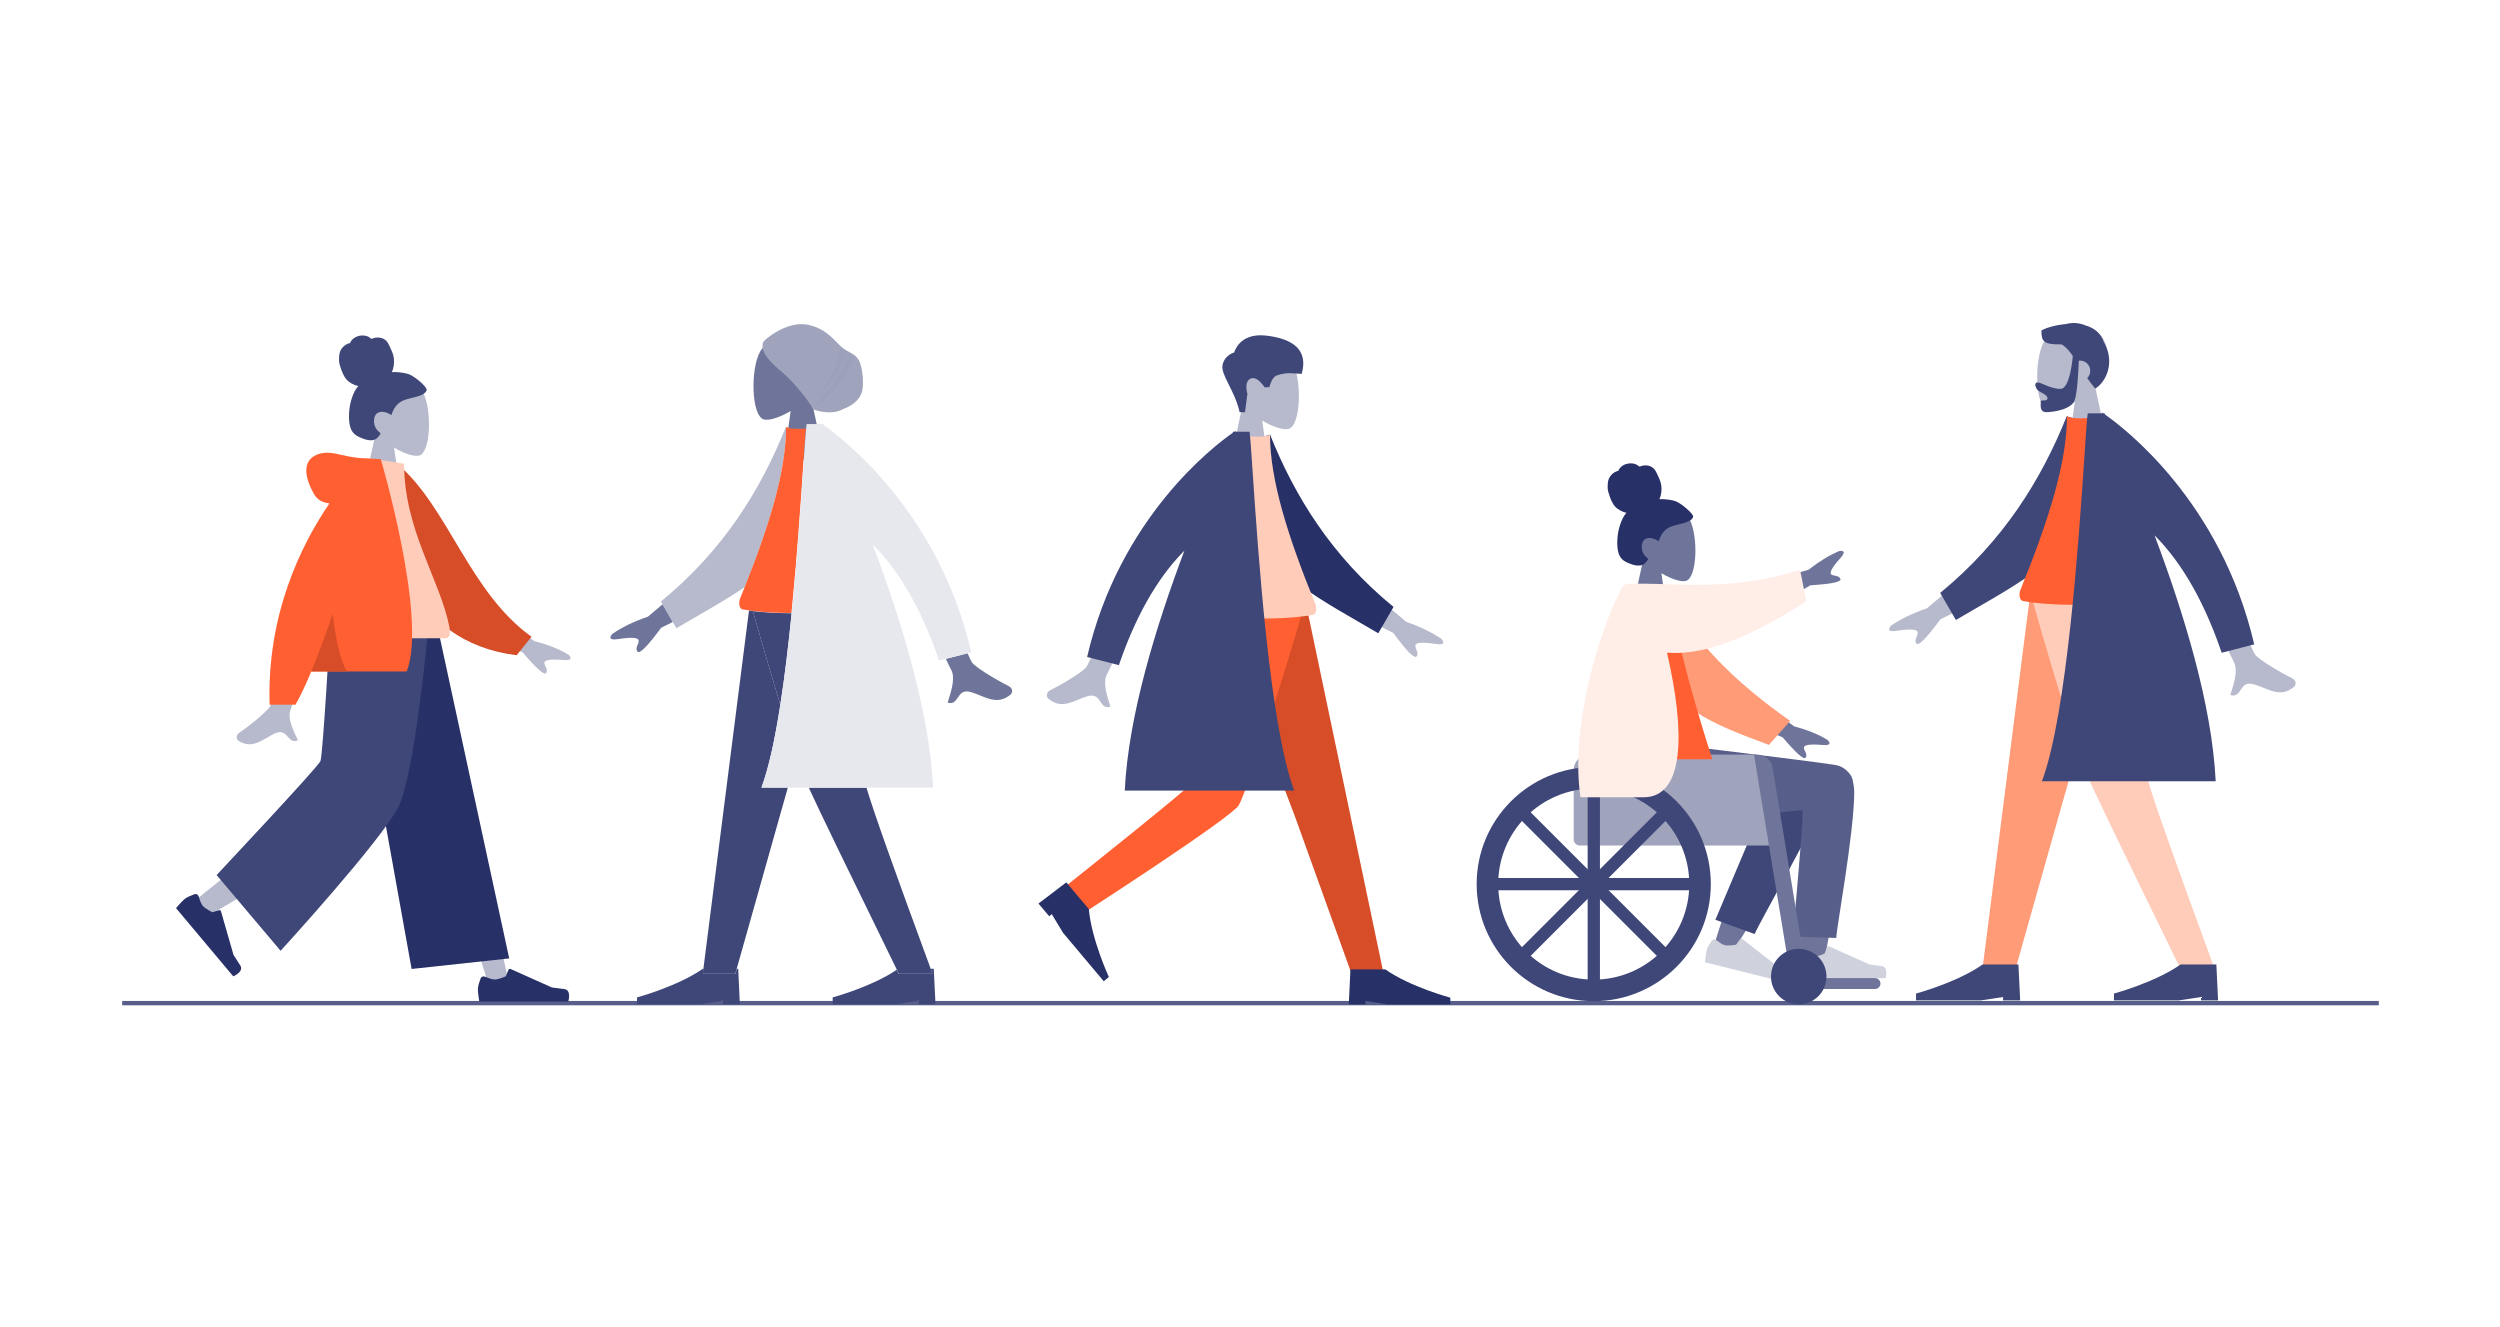 <?xml version="1.0" encoding="UTF-8"?> <svg xmlns="http://www.w3.org/2000/svg" width="565" height="300" viewBox="0 0 565 300" fill="none"><path d="M27.61 226.215H537.61V227.198H27.61V226.215Z" fill="#575E89"></path><path fill-rule="evenodd" clip-rule="evenodd" d="M468.902 90.814C466.394 92.314 463.959 93.052 462.803 92.757C459.926 92.019 459.656 81.445 461.894 77.289C464.131 73.133 475.616 71.313 476.206 79.551C476.402 82.404 475.197 84.961 473.427 87.051L476.624 101.905H467.377L468.902 90.814Z" fill="#B7BACC"></path><path fill-rule="evenodd" clip-rule="evenodd" d="M468.46 80.461C467.648 79.281 466.886 78.371 465.902 77.83C461.845 77.903 461.353 77.166 461.353 74.707C462.017 74.239 464.329 73.452 466.935 73.231C468.263 72.862 469.837 72.911 471.337 73.551C473.206 74.092 474.78 75.223 475.493 77.362C478.026 81.715 476.108 86.264 473.526 87.814C472.837 87.002 472.247 86.215 471.706 85.453C472.149 85.035 472.395 84.445 472.395 83.805C472.395 82.527 471.362 81.494 470.083 81.494C469.985 81.494 469.886 81.494 469.812 81.518C469.763 83.117 469.517 88.527 468.903 90.396C468.165 92.609 463.886 93.15 462.41 93.15C461.132 93.15 461.156 91.921 461.206 91.06C461.206 90.937 461.206 90.814 461.206 90.716C461.206 90.494 461.501 90.494 461.82 90.494C462.238 90.494 462.73 90.494 462.73 90.002C462.73 89.461 461.992 89.068 461.328 88.699C460.91 88.478 460.542 88.256 460.394 88.035C459.902 87.347 459.755 86.437 460.468 86.437C460.861 86.437 461.402 86.658 462.066 86.953C463.05 87.371 464.304 87.888 465.681 87.888C467.894 87.863 468.435 80.535 468.46 80.461Z" fill="#3F4778"></path><path fill-rule="evenodd" clip-rule="evenodd" d="M479.673 133.898L465.68 182.957L455.475 219.107H448.024L458.869 133.873H479.673V133.898Z" fill="#FF9B76"></path><path fill-rule="evenodd" clip-rule="evenodd" d="M483.411 133.898C483.731 159.178 484.837 172.974 485.182 175.286C485.526 177.573 490.665 192.205 500.576 219.132H492.879C480.239 193.287 473.181 178.679 471.705 175.286C470.23 171.892 465.681 158.096 458.844 133.898H483.411Z" fill="#FFCCBA"></path><path fill-rule="evenodd" clip-rule="evenodd" d="M501.288 226.066L500.895 217.976H492.804C487.05 222.033 477.754 224.541 477.754 224.541V226.091H492.411L497.427 225.328V226.091H501.288V226.066Z" fill="#3F4778"></path><path fill-rule="evenodd" clip-rule="evenodd" d="M456.557 226.066L456.164 217.976H448.073C442.319 222.033 433.023 224.541 433.023 224.541V226.091H447.68L452.696 225.328V226.091H456.557V226.066Z" fill="#3F4778"></path><path fill-rule="evenodd" clip-rule="evenodd" d="M509.626 147.89C508.199 145.775 499.863 123.299 499.863 123.299L493.026 124.282C493.026 124.282 504.019 148.136 504.806 149.513C505.839 151.308 504.929 154.235 504.314 156.227C504.216 156.546 504.117 156.817 504.068 157.087C505.371 157.456 505.863 156.718 506.38 155.932C506.97 155.046 507.585 154.112 509.454 154.677C510.167 154.899 510.855 155.169 511.544 155.44C513.88 156.399 515.995 157.259 518.454 155.218C518.847 154.899 519.167 153.841 517.938 153.226C514.839 151.726 510.314 148.923 509.626 147.89ZM435.507 137.463L447.164 127.578L450.336 134.094L438.532 139.972C435.384 144.251 433.565 146.07 433.122 145.431C432.728 144.89 432.974 144.349 433.171 143.833C433.343 143.439 433.491 143.07 433.343 142.751C432.999 142.037 430.687 142.259 428.499 142.578C426.31 142.898 426.9 141.89 427.392 141.373C429.556 139.898 432.237 138.595 435.507 137.463Z" fill="#B7BACC"></path><path fill-rule="evenodd" clip-rule="evenodd" d="M471.312 95.461L467.082 94.06C461.353 108.396 452.77 122.266 438.483 133.996L442.024 140.119C454.59 132.717 466.492 126.963 471.337 115.848C472.935 112.11 471.46 99.937 471.312 95.461Z" fill="#3F4778"></path><path fill-rule="evenodd" clip-rule="evenodd" d="M485.845 135.84C485.845 135.84 467.672 137.758 457.221 135.84C456.36 135.693 456.213 134.242 456.631 133.258C462.852 117.987 467.131 104.683 467.131 94.084C468.853 94.945 473.131 94.355 473.131 94.355C480.804 105.248 484.345 117.79 485.845 135.84Z" fill="#FF5F31"></path><path fill-rule="evenodd" clip-rule="evenodd" d="M475.32 93.42C475.123 93.297 475.025 93.224 475.025 93.224V93.42H471.828C471.656 94.355 471.434 97.871 471.09 102.986C469.836 121.553 467.18 161.342 461.475 176.564H500.747C499.911 159.251 493.542 138.545 486.927 120.987C491.796 125.832 497.501 133.971 502.1 147.521L509.453 145.628C501.952 113.339 480.017 96.666 475.738 93.691C475.689 93.593 475.664 93.494 475.615 93.396H475.32V93.42Z" fill="#3F4778"></path><path fill-rule="evenodd" clip-rule="evenodd" d="M90.54 111.421H81.982L84.933 97.675C83.286 95.757 82.179 93.371 82.351 90.74C82.892 83.092 93.516 84.789 95.581 88.65C97.647 92.511 97.401 102.273 94.721 102.962C93.663 103.233 91.376 102.569 89.065 101.167L90.54 111.421Z" fill="#B7BACC"></path><path fill-rule="evenodd" clip-rule="evenodd" d="M96.221 87.617C96.344 87.79 96.467 87.986 96.418 88.207C96.368 88.38 96.246 88.552 96.123 88.675C95.852 88.994 95.483 89.167 95.139 89.314C93.762 89.904 92.213 89.978 90.86 90.642C89.63 91.257 88.868 92.462 88.475 93.79C87.589 93.298 86.483 92.781 85.475 93.249C84.663 93.618 84.442 94.7 84.54 95.536C84.638 96.347 85.007 97.06 85.622 97.577C85.72 97.675 85.868 97.749 85.942 97.872C86.016 97.97 85.966 98.044 85.917 98.142C85.769 98.413 85.524 98.708 85.302 98.929C84.688 99.569 83.778 99.593 82.991 99.421C82.573 99.347 82.179 99.175 81.786 99.028C81.392 98.88 80.974 98.708 80.605 98.462C79.794 97.97 79.302 97.183 79.081 96.224C78.835 95.216 78.835 94.109 78.909 93.077C78.982 91.97 79.204 90.913 79.548 89.88C79.868 88.921 80.31 87.986 80.974 87.248C79.991 87.027 78.958 86.511 78.269 85.724C77.482 84.838 76.646 82.428 76.622 81.519C76.597 80.609 76.695 79.773 76.917 79.305C77.285 78.494 77.974 77.879 78.786 77.609C78.859 77.584 78.958 77.584 79.056 77.559C79.154 77.535 79.154 77.486 79.179 77.387C79.277 77.166 79.4 76.969 79.548 76.822C79.892 76.428 80.335 76.182 80.802 76.01C81.294 75.838 81.81 75.764 82.302 75.838C82.745 75.887 83.286 76.035 83.63 76.355C83.778 76.477 83.876 76.6 84.073 76.551C84.269 76.502 84.442 76.404 84.663 76.355C85.13 76.256 85.597 76.256 86.065 76.355C86.507 76.453 86.925 76.674 87.27 76.994C87.589 77.314 87.811 77.732 88.007 78.15C88.425 79.059 88.893 79.945 89.016 80.978C89.139 82.035 88.991 83.117 88.573 84.101C89.286 84.027 90.983 84.15 92.163 84.494C93.368 84.814 95.631 86.683 96.221 87.617Z" fill="#3F4778"></path><path fill-rule="evenodd" clip-rule="evenodd" d="M97.204 141.054L115.156 222.845H110.508L98.753 185.367L81.244 141.029H97.204V141.054Z" fill="#B7BACC"></path><path fill-rule="evenodd" clip-rule="evenodd" d="M95.188 141.054C90.958 155.956 85.72 180.916 84.097 183.622C82.474 186.327 47.604 206.664 47.604 206.664L44.407 203.245C44.407 203.245 73.966 179.515 74.408 178.556C74.851 177.597 77.556 156.62 77.753 141.029H95.188V141.054Z" fill="#B7BACC"></path><path fill-rule="evenodd" clip-rule="evenodd" d="M45.809 204.697C46.448 205.435 47.997 206.172 47.997 206.172L49.497 205.705C49.694 205.656 49.891 205.754 49.94 205.951L52.768 215.788C52.768 215.788 53.358 216.747 54.293 218.173C55.227 219.599 52.719 220.657 52.719 220.657C52.719 220.657 40.497 206.099 39.784 205.238C39.784 205.238 40.989 203.812 41.727 203.172C42.194 202.779 43.227 202.361 43.964 202.09C44.358 201.943 44.776 202.189 44.899 202.582C45.096 203.295 45.44 204.254 45.809 204.697Z" fill="#273067"></path><path fill-rule="evenodd" clip-rule="evenodd" d="M111.787 221.369C112.77 221.369 114.32 220.632 114.32 220.632L114.91 219.181C114.983 218.984 115.205 218.91 115.377 218.984L124.722 223.165C124.722 223.165 125.828 223.337 127.525 223.534C129.222 223.73 128.435 226.337 128.435 226.337C128.435 226.337 109.426 226.337 108.319 226.337C108.319 226.337 108 224.493 108 223.534C108 222.919 108.344 221.861 108.614 221.124C108.762 220.73 109.205 220.558 109.598 220.73C110.262 221.001 111.196 221.369 111.787 221.369Z" fill="#273067"></path><path fill-rule="evenodd" clip-rule="evenodd" d="M79.007 141.055H98.753L115.082 216.599L93.024 218.985L79.007 141.055Z" fill="#273067"></path><path fill-rule="evenodd" clip-rule="evenodd" d="M72.416 172.015C72.981 170.638 74.654 141.055 74.654 141.055H96.884C96.884 141.055 93.859 174.696 90.073 182.294C86.285 189.893 63.415 214.878 63.415 214.878L48.956 197.762C48.956 197.738 71.85 173.392 72.416 172.015Z" fill="#3F4778"></path><path fill-rule="evenodd" clip-rule="evenodd" d="M128.484 147.964C128.976 148.407 129.566 149.317 127.525 149.169C125.484 149.022 123.345 148.948 123.074 149.636C122.951 149.932 123.124 150.276 123.296 150.62C123.517 151.063 123.763 151.555 123.443 152.096C123.074 152.71 121.279 151.161 118.107 147.423L106.844 142.751L109.352 136.529L120.738 144.89C123.837 145.677 126.419 146.71 128.484 147.964ZM54.145 165.547C53.087 166.26 53.53 167.195 53.923 167.441C56.432 168.99 58.276 167.908 60.293 166.752C60.883 166.408 61.473 166.064 62.088 165.768C63.711 165.006 64.399 165.793 65.063 166.531C65.654 167.195 66.195 167.809 67.326 167.293C67.227 167.072 67.104 166.826 66.981 166.555C66.17 164.809 64.94 162.227 65.654 160.457C66.195 159.08 73.105 136.8 73.105 136.8L65.654 136.775C65.654 136.775 62.088 157.457 61.055 159.571C60.563 160.604 56.776 163.752 54.145 165.547Z" fill="#B7BACC"></path><path fill-rule="evenodd" clip-rule="evenodd" d="M116.755 148.087L120.124 143.907C106.082 133.849 101.385 114.84 89.95 104.954L86.876 105.495C86.384 121.898 92.409 145.087 116.755 148.087Z" fill="#D64D28"></path><path fill-rule="evenodd" clip-rule="evenodd" d="M83.457 103.577L91.327 104.807C91.327 119.734 99.442 131.046 101.532 141.546C101.704 142.456 101.95 144.251 100.696 144.251C91.941 144.251 73.4 144.251 73.4 144.251C74.703 126.964 76.941 114.053 83.457 103.577Z" fill="#FFCCBA"></path><path fill-rule="evenodd" clip-rule="evenodd" d="M91.917 151.752C96.663 139.727 86.064 103.774 86.064 103.774L83.457 103.627C83.285 103.602 83.088 103.577 82.867 103.577C80.654 103.577 78.883 103.184 77.334 102.84C75.441 102.422 73.842 102.053 72.145 102.569C69.071 103.504 68.038 106.381 70.916 111.57C71.727 113.045 73.031 113.635 74.457 113.758C68.014 123.201 60.292 138.891 60.932 159.252H66.784C67.915 157.285 69.121 154.703 70.35 151.752H91.917V151.752Z" fill="#FF5F31"></path><path fill-rule="evenodd" clip-rule="evenodd" d="M78.416 151.751C76.769 148.997 75.785 143.833 75.195 138.718C73.597 143.39 71.949 147.89 70.351 151.751H78.416Z" fill="#D64D28"></path><path fill-rule="evenodd" clip-rule="evenodd" d="M375.48 129.545C377.742 130.898 379.955 131.562 380.988 131.291C383.595 130.627 383.841 121.086 381.824 117.324C379.808 113.561 369.43 111.913 368.914 119.365C368.742 121.947 369.824 124.258 371.422 126.152L368.545 139.554H376.906L375.48 129.545Z" fill="#6F759A"></path><path fill-rule="evenodd" clip-rule="evenodd" d="M378.53 113.217C377.398 112.873 375.726 112.75 375.038 112.823C375.431 111.864 375.603 110.807 375.456 109.774C375.333 108.766 374.89 107.93 374.472 107.02C374.275 106.602 374.054 106.208 373.734 105.889C373.415 105.569 372.997 105.348 372.554 105.249C372.111 105.151 371.644 105.151 371.201 105.249C371.005 105.299 370.833 105.372 370.636 105.422C370.439 105.471 370.341 105.348 370.193 105.225C369.849 104.93 369.332 104.782 368.89 104.733C368.398 104.684 367.882 104.758 367.414 104.905C366.947 105.053 366.504 105.323 366.185 105.692C366.037 105.864 365.914 106.036 365.816 106.258C365.791 106.331 365.767 106.405 365.693 106.43C365.619 106.454 365.521 106.454 365.447 106.479C364.66 106.749 363.972 107.364 363.627 108.127C363.406 108.594 363.308 109.381 363.332 110.291C363.357 111.2 364.168 113.537 364.931 114.397C365.619 115.16 366.603 115.676 367.562 115.897C366.922 116.635 366.504 117.545 366.185 118.48C365.84 119.488 365.619 120.545 365.545 121.603C365.472 122.611 365.472 123.693 365.693 124.677C365.914 125.611 366.381 126.373 367.193 126.841C367.562 127.062 367.955 127.234 368.349 127.382C368.742 127.529 369.136 127.677 369.529 127.75C370.292 127.898 371.177 127.873 371.792 127.259C372.013 127.037 372.234 126.767 372.406 126.496C372.456 126.398 372.505 126.324 372.431 126.25C372.357 126.127 372.21 126.054 372.111 125.955C371.521 125.439 371.152 124.775 371.054 123.963C370.955 123.152 371.177 122.094 371.964 121.75C372.947 121.308 374.029 121.824 374.89 122.291C375.259 120.988 376.021 119.807 377.202 119.217C378.53 118.553 380.03 118.48 381.382 117.914C381.726 117.766 382.095 117.594 382.366 117.299C382.464 117.176 382.612 117.004 382.636 116.832C382.686 116.611 382.563 116.438 382.44 116.266C381.874 115.406 379.661 113.561 378.53 113.217Z" fill="#273067"></path><path fill-rule="evenodd" clip-rule="evenodd" d="M406.933 194.467C406.293 201.549 406.933 216.771 407.277 221.173C407.498 223.927 411.261 223.214 411.605 221.001C411.654 220.632 411.9 219.304 412.269 217.361C414.039 207.746 418.687 182.565 418.687 176.441C418.687 173.638 412.441 171.4 409.933 174.769C407.867 173.318 404.965 172.949 403.17 175.851C401.818 178.064 398.572 184.335 395.129 191.639C392.104 198.057 387.382 213.623 387.382 213.623L391.391 215.468C391.391 215.468 401.301 199.533 407.547 188.368C407.326 190.286 407.129 192.352 406.933 194.467Z" fill="#6F759A"></path><path fill-rule="evenodd" clip-rule="evenodd" d="M387.677 207.869L401.448 175.261C404.744 169.949 413.99 176.343 412.859 179.417C410.301 186.401 397.317 209.025 396.555 211.09L387.677 207.869Z" fill="#3F4778"></path><path fill-rule="evenodd" clip-rule="evenodd" d="M419.056 178.975C419.056 188.221 414.999 209.935 414.999 211.976L405.187 211.656C405.187 211.656 407.769 183.327 407.351 183.131C406.736 182.835 382.563 186.475 375.333 186.745C364.881 187.139 360.553 180.721 360.209 168.548H380.472C380.472 168.548 406.441 171.646 414.605 172.851C418.072 173.392 419.056 176.442 419.056 178.975Z" fill="#575E89"></path><path fill-rule="evenodd" clip-rule="evenodd" d="M387.874 212.467C387.554 212.222 387.087 212.271 386.841 212.615C386.423 213.23 385.833 214.164 385.71 214.73C385.489 215.64 385.341 217.484 385.341 217.484C386.399 217.755 404.399 222.23 404.399 222.23C404.399 222.23 405.752 219.968 404.203 219.353C402.653 218.763 401.621 218.345 401.621 218.345L393.751 212.197C393.604 212.074 393.383 212.099 393.26 212.271L392.35 213.5C392.35 213.5 390.702 213.82 389.768 213.599C389.202 213.451 388.415 212.886 387.874 212.467Z" fill="#CFD1DD"></path><path fill-rule="evenodd" clip-rule="evenodd" d="M407.719 215.591C407.35 215.419 406.907 215.591 406.76 215.985C406.514 216.673 406.17 217.731 406.17 218.321C406.17 219.255 406.489 221.075 406.489 221.075C407.571 221.075 426.138 221.075 426.138 221.075C426.138 221.075 426.9 218.542 425.253 218.345C423.605 218.149 422.523 217.976 422.523 217.976L413.4 213.894C413.227 213.82 413.006 213.894 412.932 214.091L412.342 215.517C412.342 215.517 410.817 216.23 409.858 216.23C409.244 216.206 408.334 215.862 407.719 215.591Z" fill="#CFD1DD"></path><path d="M407.72 221.05H423.753C424.417 221.05 424.983 221.591 424.983 222.279C424.983 222.943 424.442 223.509 423.753 223.509H407.744C407.08 223.509 406.515 222.968 406.515 222.279C406.515 221.591 407.056 221.05 407.72 221.05Z" fill="#6F759A"></path><path d="M355.66 174.031C355.66 172.113 357.209 170.539 359.152 170.539H396.407C398.326 170.539 399.899 172.088 399.899 174.031V191.097H357.061C356.299 191.097 355.66 190.483 355.66 189.696V174.031V174.031Z" fill="#9FA3BB"></path><path fill-rule="evenodd" clip-rule="evenodd" d="M396.407 170.563H397.17C398.866 170.563 400.342 171.793 400.612 173.49L408.26 220.017H404.547" fill="#6F759A"></path><path fill-rule="evenodd" clip-rule="evenodd" d="M406.514 226.976C409.982 226.976 412.785 224.173 412.785 220.705C412.785 217.238 409.982 214.435 406.514 214.435C403.047 214.435 400.243 217.238 400.243 220.705C400.243 224.173 403.047 226.976 406.514 226.976Z" fill="#3F4778"></path><path fill-rule="evenodd" clip-rule="evenodd" d="M386.644 199.803C386.644 214.41 374.791 226.263 360.184 226.263C345.577 226.263 333.724 214.41 333.724 199.803C333.724 185.196 345.577 173.343 360.184 173.343C374.816 173.343 386.644 185.196 386.644 199.803ZM381.775 199.803C381.775 211.73 372.111 221.394 360.184 221.394C348.257 221.394 338.593 211.73 338.593 199.803C338.593 187.876 348.257 178.212 360.184 178.212C372.111 178.212 381.775 187.876 381.775 199.803Z" fill="#3F4778"></path><path d="M358.807 176.835H361.586V222.796H358.807V176.835Z" fill="#3F4778"></path><path d="M375.948 183.056L376.932 184.04C377.202 184.311 377.202 184.753 376.932 185.024L345.406 216.55C345.135 216.82 344.693 216.82 344.422 216.55L343.438 215.566C343.168 215.296 343.168 214.853 343.438 214.583L374.965 183.056C375.235 182.786 375.678 182.786 375.948 183.056Z" fill="#3F4778"></path><path d="M383.178 199.114V200.516C383.178 200.91 382.858 201.205 382.489 201.205H337.905C337.512 201.205 337.216 200.885 337.216 200.516V199.114C337.216 198.721 337.536 198.426 337.905 198.426H382.489C382.858 198.426 383.178 198.721 383.178 199.114Z" fill="#3F4778"></path><path d="M376.932 215.566L375.948 216.55C375.678 216.82 375.235 216.82 374.965 216.55L343.438 185.024C343.168 184.753 343.168 184.311 343.438 184.04L344.422 183.056C344.693 182.786 345.135 182.786 345.406 183.056L376.932 214.583C377.202 214.853 377.202 215.296 376.932 215.566Z" fill="#3F4778"></path><path fill-rule="evenodd" clip-rule="evenodd" d="M408.727 128.759L395.522 132.718L398.891 138.325L409.145 132.276C413.941 131.98 416.203 131.513 415.933 130.849C415.711 130.284 415.17 130.21 414.703 130.111C414.334 130.038 413.965 129.989 413.793 129.718C413.424 129.103 414.728 127.456 416.056 125.98C417.359 124.48 416.326 124.431 415.687 124.529C413.498 125.439 411.187 126.841 408.727 128.759ZM405.457 164.146L394.341 155.982L391.882 162.056L402.875 166.63C405.998 170.294 407.719 171.818 408.088 171.204C408.408 170.687 408.162 170.22 407.94 169.777C407.768 169.433 407.596 169.113 407.719 168.818C407.99 168.154 410.08 168.203 412.072 168.376C414.064 168.523 413.474 167.638 413.006 167.22C410.99 165.966 408.481 164.957 405.457 164.146Z" fill="#6F759A"></path><path fill-rule="evenodd" clip-rule="evenodd" d="M377.103 134.021C383.153 145.308 391.907 153.94 404.572 162.94L399.776 168.35C385.612 163.088 378.136 159.915 374.472 149.267C373.562 146.587 372.898 138.054 372.357 133.578L377.103 134.021Z" fill="#FF9B76"></path><path fill-rule="evenodd" clip-rule="evenodd" d="M360.184 171.597H386.989C386.989 171.597 377.865 143.808 377.668 133.456C377.668 133.111 377.004 132.472 376.734 132.57C373.586 133.456 369.971 131.906 369.971 131.906C363.651 142.136 361.438 154.702 360.184 171.597Z" fill="#FF5F31"></path><path fill-rule="evenodd" clip-rule="evenodd" d="M376.735 147.497C380.915 165.473 380.718 180.179 371.472 180.179H357.184C354.922 164.908 360.873 143.759 366.406 133.087C366.603 132.669 367.07 131.906 368.128 131.906H372.284C372.284 131.906 372.284 131.906 372.284 131.931C373.538 131.931 374.915 131.98 376.39 132.029C384.063 132.275 394.76 132.644 406.81 128.783L408.236 135.89C397.367 142.849 386.374 148.26 376.735 147.497Z" fill="#FFEEE8"></path><path fill-rule="evenodd" clip-rule="evenodd" d="M285.254 95.044C287.688 96.519 290.074 97.233 291.205 96.937C294.033 96.2 294.279 85.896 292.09 81.838C289.902 77.781 278.713 76.01 278.147 84.052C277.95 86.855 279.131 89.339 280.852 91.38L277.753 105.864H286.778L285.254 95.044Z" fill="#B7BACC"></path><path fill-rule="evenodd" clip-rule="evenodd" d="M280.164 93.175C279.033 88.133 275.811 84.691 276.303 82.453C276.795 80.19 278.934 79.649 278.934 79.649C278.934 79.649 280.041 75.174 286.066 75.838C292.091 76.502 295.755 79.01 294.181 84.494C292.73 84.494 290.959 83.977 288.525 84.863C287.369 85.281 286.877 87.519 286.877 87.519H285.771C285.771 87.519 284.172 84.863 282.623 85.576C281.074 86.289 281.91 88.994 281.91 88.994L281.369 93.15H280.164V93.175Z" fill="#3F4778"></path><path fill-rule="evenodd" clip-rule="evenodd" d="M274.729 137.07L292.804 184.925L305.493 220.189H312.723L295.287 137.07H274.729Z" fill="#D64D28"></path><path fill-rule="evenodd" clip-rule="evenodd" d="M270.278 137.07C270.081 153.497 270.229 175.605 269.761 176.613C269.294 177.646 241.26 199.95 241.26 199.95L244.973 206.295C244.973 206.295 278.27 184.827 279.967 181.974C281.664 179.122 290.221 152.809 294.672 137.095H270.278V137.07Z" fill="#FF5F31"></path><path fill-rule="evenodd" clip-rule="evenodd" d="M234.694 204.204L240.989 199.409L246.08 205.459C246.67 212.295 250.604 220.804 250.604 220.804L249.449 221.763L240.252 210.82L237.694 206.59L237.128 207.082L234.694 204.204Z" fill="#273067"></path><path fill-rule="evenodd" clip-rule="evenodd" d="M304.829 226.976L305.198 219.082H313.091C318.698 223.041 327.772 225.476 327.772 225.476V226.976H313.485L308.591 226.214V226.976H304.829Z" fill="#273067"></path><path fill-rule="evenodd" clip-rule="evenodd" d="M245.539 150.719C246.941 148.653 255.056 126.742 255.056 126.742L261.72 127.701C261.72 127.701 250.998 150.965 250.211 152.317C249.203 154.063 250.089 156.916 250.703 158.883C250.802 159.178 250.875 159.473 250.949 159.719C249.67 160.088 249.203 159.35 248.687 158.588C248.121 157.727 247.506 156.817 245.687 157.358C244.998 157.58 244.31 157.85 243.67 158.121C241.408 159.055 239.318 159.891 236.932 157.899C236.563 157.58 236.244 156.547 237.424 155.957C240.424 154.457 244.851 151.727 245.539 150.719ZM317.813 140.538L306.452 130.923L303.353 137.267L314.862 143.022C317.936 147.202 319.707 148.973 320.149 148.333C320.518 147.817 320.297 147.276 320.1 146.784C319.928 146.391 319.78 146.046 319.928 145.727C320.272 145.014 322.51 145.259 324.649 145.555C326.764 145.874 326.223 144.866 325.732 144.374C323.641 142.923 321.01 141.645 317.813 140.538Z" fill="#B7BACC"></path><path fill-rule="evenodd" clip-rule="evenodd" d="M282.893 99.593L287.024 98.216C292.631 112.208 300.967 125.734 314.935 137.169L311.492 143.12C299.221 135.89 287.614 130.283 282.917 119.438C281.319 115.823 282.77 103.946 282.893 99.593Z" fill="#273067"></path><path fill-rule="evenodd" clip-rule="evenodd" d="M268.728 138.964C268.728 138.964 286.459 140.832 296.664 138.964C297.5 138.816 297.648 137.39 297.254 136.455C291.18 121.577 287.024 108.569 287.024 98.24C285.352 99.076 281.172 98.486 281.172 98.486C273.647 109.134 270.204 121.356 268.728 138.964Z" fill="#FFCCBA"></path><path fill-rule="evenodd" clip-rule="evenodd" d="M278.983 97.577C279.18 97.454 279.278 97.38 279.278 97.38V97.577H282.401C282.549 98.511 282.795 101.929 283.115 106.897C284.344 125.021 286.951 163.826 292.484 178.679H254.195C255.007 161.785 261.228 141.595 267.671 124.455C262.925 129.201 257.367 137.12 252.867 150.325L245.687 148.481C252.99 116.979 274.409 100.724 278.565 97.847C278.614 97.749 278.639 97.65 278.688 97.577H278.983V97.577Z" fill="#3F4778"></path><path fill-rule="evenodd" clip-rule="evenodd" d="M178.691 92.887C176.232 94.362 173.798 95.1 172.666 94.805C169.814 94.067 169.543 83.616 171.757 79.509C173.97 75.403 185.306 73.607 185.897 81.747C186.093 84.575 184.913 87.108 183.142 89.174L186.29 103.855H177.142L178.691 92.887Z" fill="#6F759A"></path><path fill-rule="evenodd" clip-rule="evenodd" d="M172.346 77.911C172.42 77.419 172.273 77.174 174.264 75.772C176.256 74.37 179.502 72.722 182.748 73.436C186.978 74.37 188.65 77.149 190.273 78.501C191.749 79.731 193.224 79.854 194.085 81.379C194.946 82.903 195.413 87.256 194.651 88.977C193.593 91.363 191.552 92.002 190.028 92.691C187.445 93.871 183.781 92.617 183.708 92.42C183.019 90.822 179.33 86.322 177.117 84.428C175.519 83.051 171.977 80.247 172.346 77.911Z" fill="#9FA3BB"></path><mask id="mask0_3864_69309" style="mask-type:alpha" maskUnits="userSpaceOnUse" x="172" y="73" width="24" height="21"><path fill-rule="evenodd" clip-rule="evenodd" d="M172.346 77.911C172.42 77.419 172.273 77.174 174.264 75.772C176.256 74.37 179.502 72.722 182.748 73.436C186.978 74.37 188.65 77.149 190.273 78.501C191.749 79.731 193.224 79.854 194.085 81.379C194.946 82.903 195.413 87.256 194.651 88.977C193.593 91.363 191.552 92.002 190.028 92.691C187.445 93.871 183.781 92.617 183.708 92.42C183.019 90.822 179.33 86.322 177.117 84.428C175.519 83.051 171.977 80.247 172.346 77.911Z" fill="#0F1956"></path></mask><g mask="url(#mask0_3864_69309)"><g opacity="0.2"><path opacity="0.2" fill-rule="evenodd" clip-rule="evenodd" d="M184.913 89.444C189.29 84.059 190.323 77.542 190.323 77.542L191.651 78.378C191.626 78.378 190.003 85.485 184.913 89.444ZM183.241 92.42C190.323 86.198 191.995 79.214 191.995 79.214L193.52 79.657C193.544 79.657 191.43 87.477 183.241 92.42Z" fill="#575E89"></path></g></g><path fill-rule="evenodd" clip-rule="evenodd" d="M170.133 138.111C172.518 146.522 174.608 153.579 176.354 159.284C177.362 152.842 178.198 145.71 178.912 138.603C175.911 138.579 172.838 138.431 170.133 138.111Z" fill="#3F4778"></path><path fill-rule="evenodd" clip-rule="evenodd" d="M169.493 135.849C169.493 135.874 169.518 135.924 169.518 135.949V135.849H169.493Z" fill="#575E89"></path><path fill-rule="evenodd" clip-rule="evenodd" d="M188.183 225.41V226.935H202.667L207.61 226.172V226.935H211.422L211.028 218.942H210.315C210.463 219.311 210.586 219.705 210.733 220.074H203.11C202.962 219.778 202.815 219.483 202.667 219.164C196.962 223.049 188.183 225.41 188.183 225.41Z" fill="#3F4778"></path><path fill-rule="evenodd" clip-rule="evenodd" d="M182.773 177.998C185.011 182.892 191.65 196.614 202.692 219.164C202.839 219.459 202.987 219.754 203.134 220.074H210.758C210.61 219.68 210.463 219.312 210.34 218.943C201.905 196.073 197.085 182.424 195.831 178.023H182.773V177.998Z" fill="#3F4778"></path><path fill-rule="evenodd" clip-rule="evenodd" d="M158.821 220.073H166.174L166.494 218.942L176.257 184.342L178.052 177.998H172.076C173.748 173.522 175.175 166.882 176.355 159.259C174.609 153.554 172.519 146.471 170.133 138.086C169.838 138.061 169.543 138.012 169.273 137.963L158.969 218.918L158.821 220.073Z" fill="#3F4778"></path><path fill-rule="evenodd" clip-rule="evenodd" d="M143.968 225.41V226.935H158.452L163.395 226.172V226.935H167.207L166.838 218.942H166.518L166.198 220.074H158.845L158.993 218.942H158.845C153.14 222.926 143.968 225.41 143.968 225.41Z" fill="#3F4778"></path><path fill-rule="evenodd" clip-rule="evenodd" d="M214.422 157.956C214.324 158.251 214.25 158.546 214.176 158.792C215.455 159.161 215.947 158.423 216.463 157.661C217.053 156.776 217.668 155.866 219.488 156.431C220.201 156.653 220.89 156.923 221.554 157.194C223.841 158.128 225.955 158.989 228.39 156.972C228.783 156.653 229.103 155.62 227.874 155.005C224.824 153.48 220.349 150.726 219.66 149.693C219.463 149.398 219.119 148.661 218.676 147.652L213.758 148.907C214.373 150.21 214.791 151.071 214.939 151.316C215.947 153.087 215.037 155.989 214.422 157.956Z" fill="#6F759A"></path><path fill-rule="evenodd" clip-rule="evenodd" d="M149.354 135.947L149.722 136.561L152.034 140.545L152.87 141.972C158.329 138.75 163.666 135.848 168.313 132.676C173.896 118.659 177.658 106.388 177.658 96.502L177.609 96.478C171.953 110.667 163.494 124.364 149.354 135.947Z" fill="#B7BACC"></path><path fill-rule="evenodd" clip-rule="evenodd" d="M139.516 144.455C141.656 144.135 143.943 143.89 144.287 144.627C144.434 144.947 144.287 145.316 144.115 145.685C143.918 146.177 143.672 146.718 144.066 147.259C144.508 147.898 146.303 146.103 149.427 141.873L152.033 140.57L149.722 136.586L146.426 139.365C143.205 140.471 140.524 141.775 138.41 143.25C137.918 143.767 137.352 144.775 139.516 144.455Z" fill="#6F759A"></path><path fill-rule="evenodd" clip-rule="evenodd" d="M167.28 135.209C167.624 134.373 167.969 133.537 168.288 132.7C173.895 118.659 177.658 106.388 177.658 96.502L177.756 96.526C177.928 96.6 178.125 96.674 178.346 96.723L178.863 96.895V96.822C179.92 96.969 181.174 96.945 182.133 96.871C182.06 97.658 181.961 98.789 181.863 100.191C181.789 101.346 181.691 102.674 181.592 104.174C181.568 104.519 181.543 104.888 181.519 105.232C181.248 109.412 180.879 114.7 180.436 120.528C180.068 125.348 179.65 130.536 179.133 135.799C179.059 136.709 178.961 137.619 178.863 138.553C175.838 138.529 172.764 138.381 170.059 138.061C169.764 138.037 169.469 137.988 169.198 137.938C168.731 137.865 168.264 137.791 167.821 137.717C167.034 137.594 166.887 136.168 167.28 135.209ZM169.518 135.946V135.848H169.469C169.518 135.897 169.518 135.922 169.518 135.946Z" fill="#FF5F31"></path><path fill-rule="evenodd" clip-rule="evenodd" d="M169.493 135.849C169.493 135.874 169.518 135.924 169.518 135.949V135.849H169.493Z" fill="#273067"></path><path fill-rule="evenodd" clip-rule="evenodd" d="M172.1 177.998H210.881C210.069 160.882 203.749 140.422 197.232 123.061C202.052 127.856 207.684 135.898 212.233 149.275L213.758 148.882L218.676 147.628L219.512 147.406C212.086 115.511 190.396 99.06 186.191 96.109C186.142 96.01 186.117 95.912 186.068 95.838H185.773C185.576 95.715 185.478 95.642 185.478 95.642V95.838H182.305C182.256 96.06 182.232 96.404 182.183 96.896C182.109 97.683 182.01 98.814 181.912 100.216C181.838 101.371 181.74 102.699 181.642 104.199C181.617 104.544 181.592 104.913 181.568 105.257C181.297 109.437 180.928 114.724 180.486 120.553C180.117 125.373 179.699 130.561 179.182 135.824C179.109 136.734 179.01 137.644 178.912 138.578C178.199 145.685 177.363 152.816 176.354 159.259C175.174 166.883 173.772 173.522 172.1 177.998Z" fill="#E7E8EE"></path></svg> 